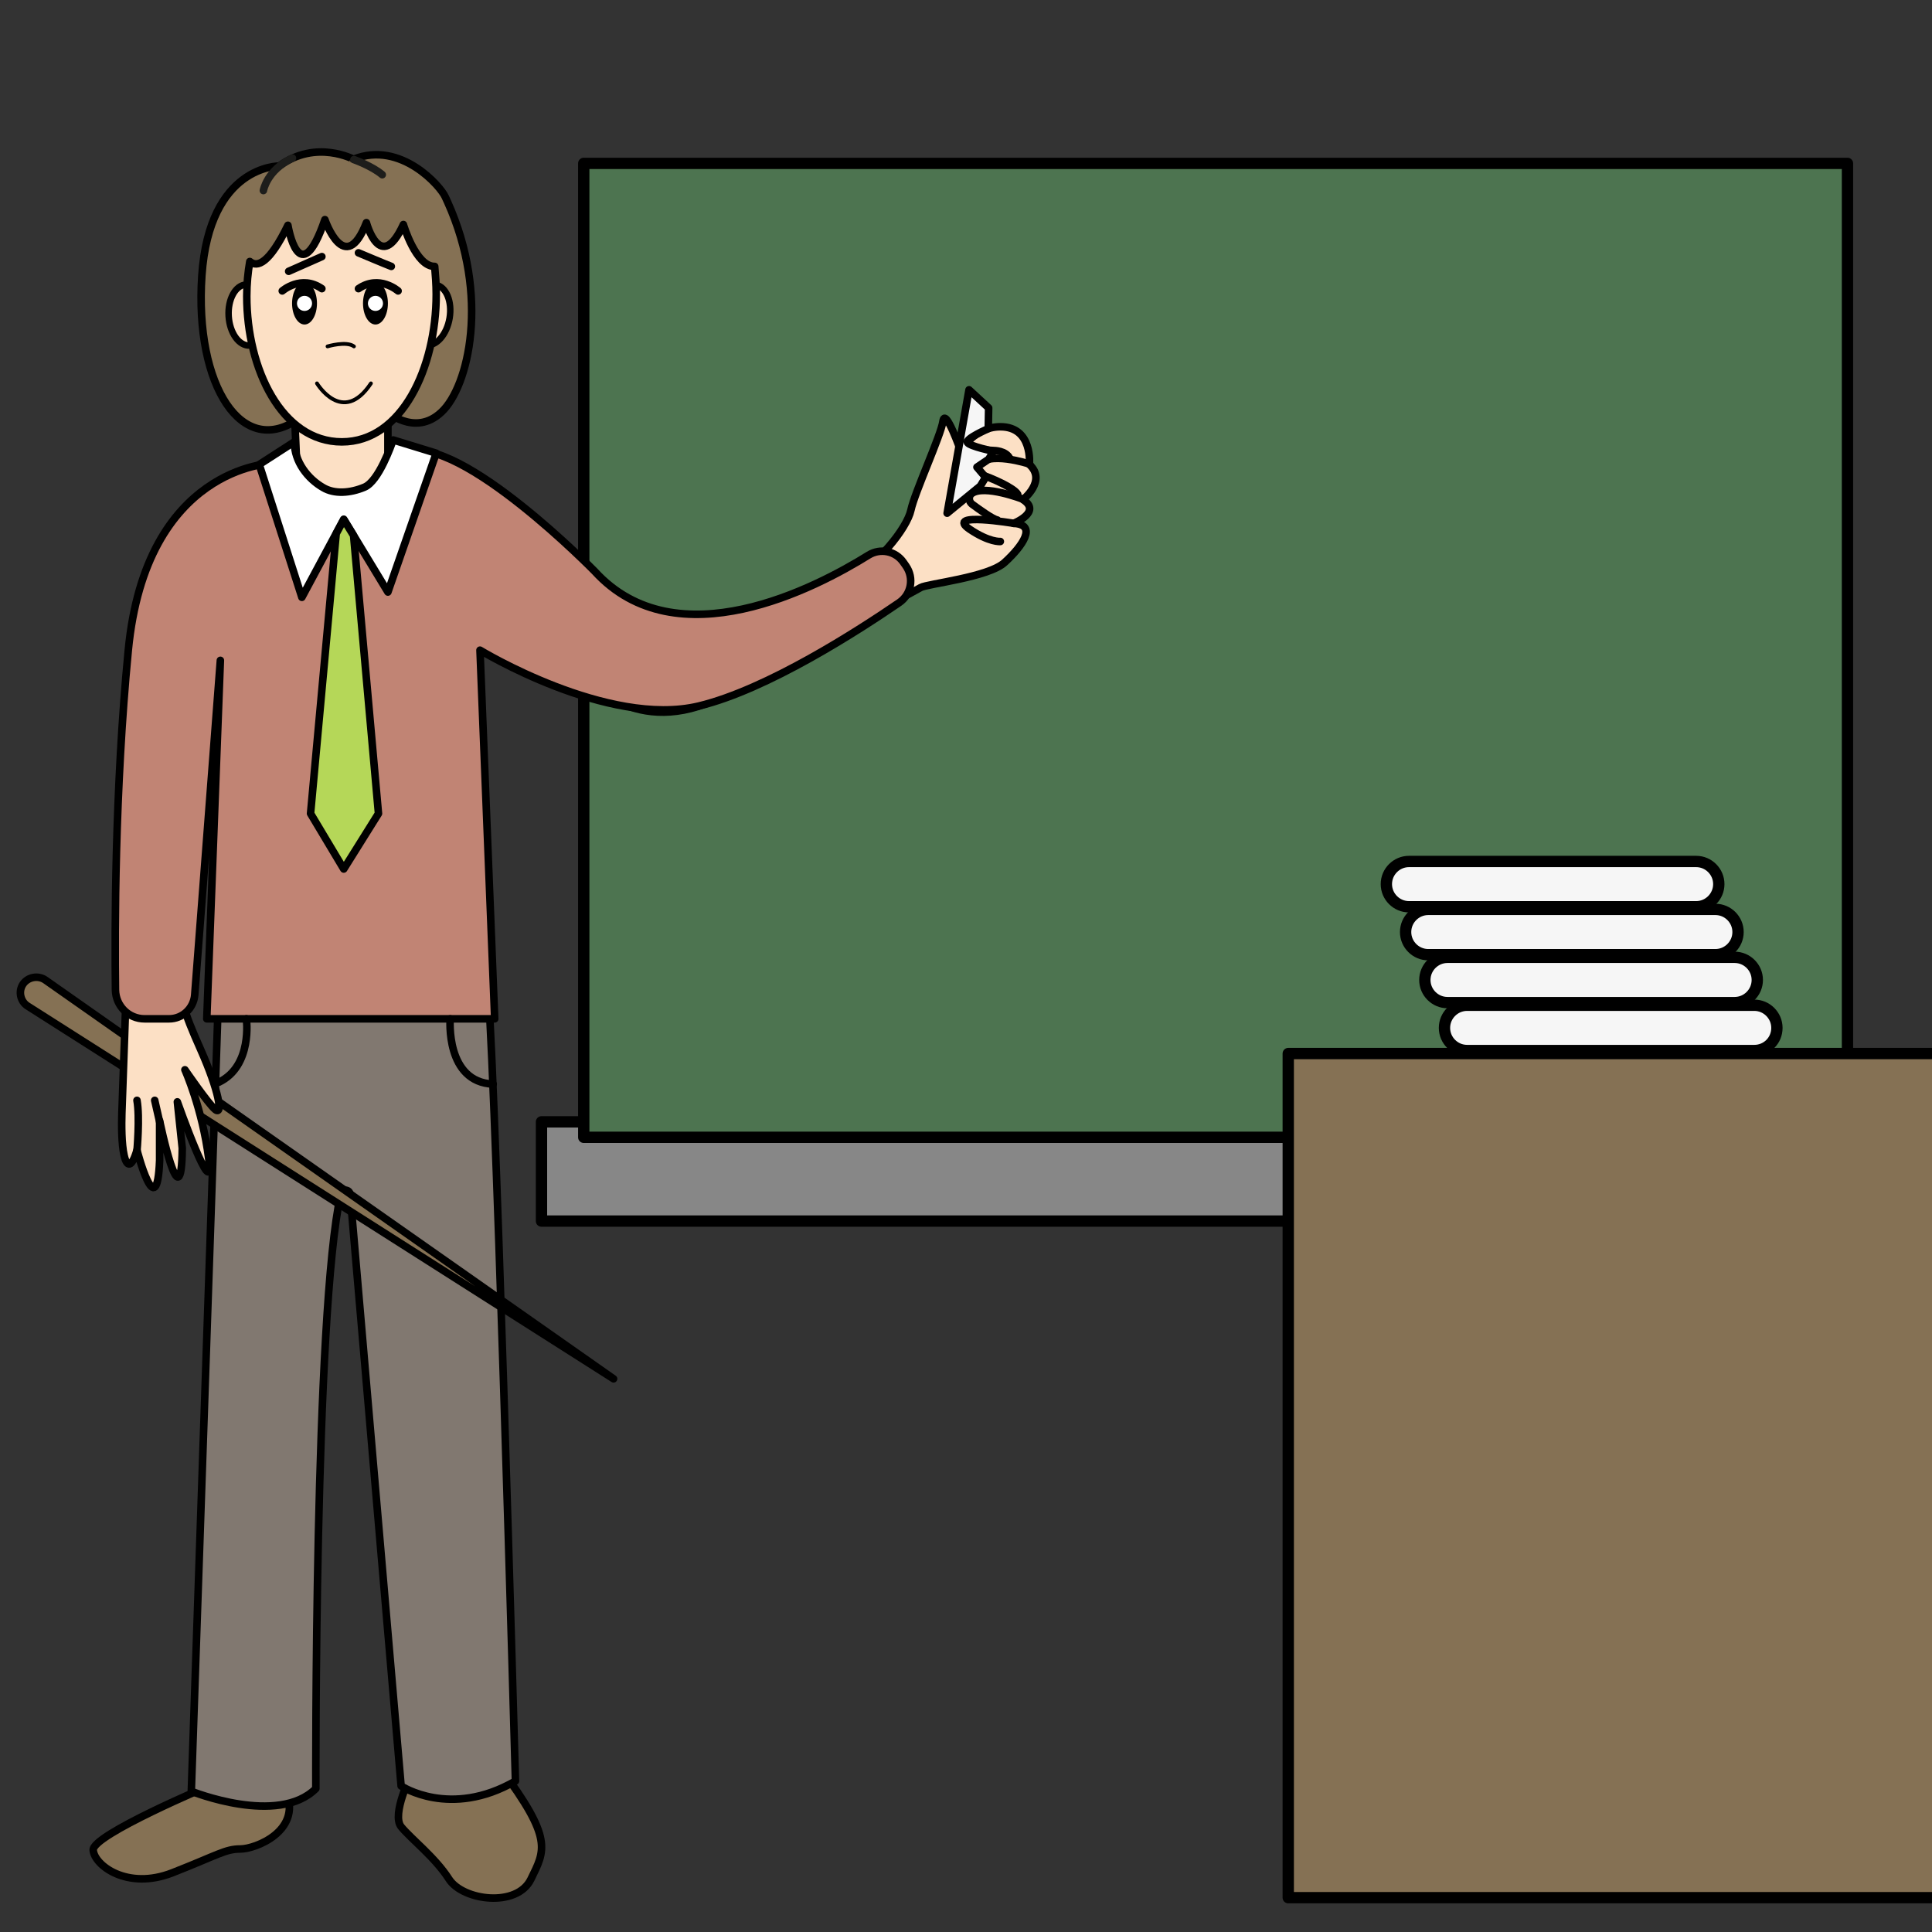 <?xml version="1.0" encoding="utf-8"?>
<!-- Generator: Adobe Illustrator 22.1.0, SVG Export Plug-In . SVG Version: 6.00 Build 0)  -->
<svg version="1.1" id="Слой_6" xmlns="http://www.w3.org/2000/svg" xmlns:xlink="http://www.w3.org/1999/xlink" x="0px" y="0px"
	 viewBox="0 0 512 512" style="enable-background:new 0 0 512 512;" xml:space="preserve">
<rect x="0" y="0" width="512" height="512" fill="#333333" stroke="none"/>
<style type="text/css">
	.st0{fill:#878787;stroke:#000000;stroke-width:3;stroke-linecap:round;stroke-linejoin:round;stroke-miterlimit:10;}
	.st1{fill:#4D7450;stroke:#000000;stroke-width:3;stroke-linecap:round;stroke-linejoin:round;stroke-miterlimit:10;}
	.st2{fill:#857154;stroke:#000000;stroke-width:3;stroke-linecap:round;stroke-linejoin:round;stroke-miterlimit:10;}
	.st3{fill:#F6F6F6;stroke:#000000;stroke-width:3;stroke-linecap:round;stroke-linejoin:round;stroke-miterlimit:10;}
	.st4{fill:#857154;stroke:#000000;stroke-width:2;stroke-linecap:round;stroke-linejoin:round;stroke-miterlimit:10;}
	.st5{fill:#817870;stroke:#000000;stroke-width:2;stroke-linecap:round;stroke-linejoin:round;stroke-miterlimit:10;}
	.st6{fill:#FCE0C5;stroke:#000000;stroke-width:2;stroke-linecap:round;stroke-linejoin:round;stroke-miterlimit:10;}
	.st7{fill:#C18474;stroke:#000000;stroke-width:2;stroke-linecap:round;stroke-linejoin:round;stroke-miterlimit:10;}
	.st8{fill:none;stroke:#000000;stroke-width:2;stroke-linecap:round;stroke-linejoin:round;stroke-miterlimit:10;}
	.st9{fill:#FCE0C5;stroke:#000000;stroke-width:1.724;stroke-linecap:round;stroke-linejoin:round;stroke-miterlimit:10;}
	.st10{fill:none;stroke:#1D1D1B;stroke-width:2;stroke-linecap:round;stroke-linejoin:round;stroke-miterlimit:10;}
	.st11{fill:#FFFFFF;}
	.st12{fill:none;stroke:#000000;stroke-linecap:round;stroke-linejoin:round;stroke-miterlimit:10;}
	.st13{fill:#F6F6F6;stroke:#000000;stroke-width:2;stroke-linecap:round;stroke-linejoin:round;stroke-miterlimit:10;}
	.st14{fill:#FFFFFF;stroke:#000000;stroke-width:2;stroke-linecap:round;stroke-linejoin:round;stroke-miterlimit:10;}
	.st15{fill:#B5D758;stroke:#000000;stroke-width:2;stroke-linecap:round;stroke-linejoin:round;stroke-miterlimit:10;}
</style>
<g>
	<polyline class="st0" points="489.5,297.3 517.5,297.3 517.5,323.6 143.5,323.6 143.5,297.3 154.7,297.3 	"/>
	<rect x="154.7" y="43.3" class="st1" width="334.9" height="258.1"/>
	<rect x="341.4" y="279.2" class="st2" width="196.6" height="223.7"/>
	<g>
		<path class="st3" d="M449.5,240.3h-76.1c-3.3,0-6-2.7-6-6v0c0-3.3,2.7-6,6-6h76.1c3.3,0,6,2.7,6,6v0
			C455.5,237.6,452.8,240.3,449.5,240.3z"/>
		<path class="st3" d="M454.6,253h-76.1c-3.3,0-6-2.7-6-6v0c0-3.3,2.7-6,6-6h76.1c3.3,0,6,2.7,6,6v0
			C460.6,250.3,457.9,253,454.6,253z"/>
		<path class="st3" d="M459.7,265.7h-76.1c-3.3,0-6-2.7-6-6l0,0c0-3.3,2.7-6,6-6h76.1c3.3,0,6,2.7,6,6l0,0
			C465.7,263,463,265.7,459.7,265.7z"/>
		<path class="st3" d="M464.9,278.4h-76.1c-3.3,0-6-2.7-6-6v0c0-3.3,2.7-6,6-6h76.1c3.3,0,6,2.7,6,6v0
			C470.9,275.8,468.2,278.4,464.9,278.4z"/>
	</g>
	<path class="st4" d="M56,473c0,0-31.7,13.3-31.3,17.3c0.3,4,9,10.7,21,6c12-4.7,14-6.3,18-6.3s16-4.7,12.3-14.7S56,473,56,473z"/>
	<path class="st4" d="M109,470.2c0,0-5.3,10.6-2.7,13.9c2.7,3.3,9,8.1,12.7,13.9c3.7,5.7,18,7.6,21.7,0c3.7-7.6,6-10.6-8-29.3
		L109,470.2z"/>
	<path class="st5" d="M58.1,258l-7.4,216.7c0,0,23,9.3,33-0.7c0,0-0.4-126.1,6.6-157.6c0.3-1.4,2.4-1.3,2.5,0.2l13.5,156.7
		c0,0,13,8.7,30.3-1.3c0,0-5.7-205.3-7.7-214c-2-8.7-23.3-6.3-23.3-6.3l-30,4.3L58.1,258z"/>
	<path class="st4" d="M162.6,365.4L12,259.7c-1.9-1.3-4.6-0.8-5.9,1.1h0c-1.3,1.9-0.7,4.6,1.2,5.8L162.6,365.4z"/>
	<path class="st6" d="M36.6,194.6c0,0-0.8,20.5-0.3,33s-2.8,29.6-2.8,32.3c0,2.2-0.9,26.2-1.2,35.1c-0.1,3.1-0.1,8.2,0.6,11.2
		c0.7,3.1,2,3.4,3.4-1.4c0,0,5.3,20.4,6,2.7v-10.5c0,0,5.8,28,6,7.3L47,292c0,0,10,28.3,8.3,15S49,283.5,49,283.5s6.1,8.9,8,10.5
		c2.2,1.9,1-5-3.8-15.8s-5.5-13.5-4.3-17.5s7.8-49.3,3-58.5s-17.3-9.5-17.3-9.5L36.6,194.6z"/>
	<path class="st6" d="M154.3,178.7c0,0,12.7,16.7,34.7,7c0,0,53.3-29,55-30s18.1-2.7,22.3-6.7c4.7-4.3,8.7-10,2.3-10.3
		c0,0,7.6-3,2.5-6.3c0,0,6.4-5,1.7-9.3c0,0,1-10-7.7-10c-3.5,0-6.8,1.7-9,4.5l-1.5,1.9c0,0-4.1-11.7-4.7-7.9
		c-0.5,3.7-7.5,18.9-8.5,23.6c-1,4.7-9,15-17.6,19.1c-7.6,3.6-41.6,13-46.6,11.5s-17-8.1-17-8.1l-6,6.3l-1.7,7.3L154.3,178.7z"/>
	<path class="st7" d="M72,122.8c0,0-33.3,0.8-38,49.5c-3.6,37.2-3.6,74.5-3.4,90.1c0.1,4.2,3.5,7.6,7.7,7.6h6.5
		c3.6,0,6.5-2.8,6.8-6.3l6.8-88.7l-3.6,95h76.3l-3.9-97.7c0,0,33.8,20.6,58,14.8c18.2-4.4,42.3-20,53.1-27.4c3.2-2.2,4-6.5,1.8-9.7
		l-0.7-1c-2.1-3-6.1-3.8-9.2-1.9c-13.8,8.6-50.9,28.1-72.6,4.3c0,0-35.3-36.1-50-31.7S93,124,93,124l-6.7-4.4L72,122.8z"/>
	<polygon class="st6" points="78,108.5 79,131.4 89.1,139 102.8,134.3 102.8,106.6 	"/>
	<path class="st8" d="M36.3,305c0,0,0.8-8.9,0-13.4"/>
	<line class="st8" x1="42.3" y1="297.3" x2="41" y2="291.6"/>
	<path class="st8" d="M119.3,270c0,0-1.3,16.8,11.4,17.3"/>
	<path class="st8" d="M65.3,270c0,0,1.7,12.5-7.3,16.8"/>
	<path class="st8" d="M268.7,138.7c0,0-18.4-3.1-11.8,1.5c5.3,3.6,8.2,3.3,8.2,3.3"/>
	<path class="st8" d="M271.1,132.3c0,0-10.3-4-13.6-1.5c-0.9,0.7-0.8,2.1,0.1,2.8c1.9,1.4,5.5,4,6.7,4.2"/>
	<path class="st8" d="M272.9,123c0,0-11.4-3.8-13.9,0.6c-0.5,0.8,0,1.9,1,2.2c2.6,0.8,8.8,3.5,9.7,5.2"/>
	<path class="st8" d="M256.5,117.1c0,0-0.3,2,6.9,2.3c0,0,3.2,0,4.2,2.1"/>
	<path class="st4" d="M74,44c0,0-18.5-0.3-20.5,29s10.8,49,26,37.7l22.5-2c0,0,7.8,7.3,15,0.5c7.2-6.7,12.9-30.7,1.6-55.7
		c-0.2-0.4-0.4-0.9-0.6-1.3c-1.2-2.8-11.8-15-24.3-10C93.8,42.3,83.8,36.8,74,44z"/>
	<ellipse transform="matrix(0.165 -0.986 0.986 0.165 12.945 182.281)" class="st9" cx="114.2" cy="83.5" rx="8.1" ry="5.1"/>
	
		<ellipse transform="matrix(0.998 -6.024274e-02 6.024274e-02 0.998 -4.911 4.108)" class="st9" cx="65.7" cy="83.5" rx="5.1" ry="8.1"/>
	<path class="st10" d="M69.8,50.5c0,0,0.9-5.4,7.7-8.6"/>
	<path class="st10" d="M93.8,42.3c0,0,4.8,1.7,7.5,4"/>
	<path class="st6" d="M115.6,78c0,19.4-9.1,39.1-25,39.1c-15.9,0-25.2-19.3-25.2-38.6c0-3.3,0.3-6.3,0.8-9.2c2,1.7,5.2,0.5,10.1-9.6
		c0,0,3,18.3,9.8-1.5c0,0,5.3,15.5,11,0.8c0,0,3.7,13.8,9.8,0.5c0,0,3.3,11.2,8.3,11.1C115.4,72.9,115.6,75.4,115.6,78z"/>
	<ellipse cx="80.7" cy="80.4" rx="3.3" ry="5.6"/>
	<circle class="st11" cx="80.7" cy="80.4" r="2"/>
	<path class="st8" d="M74.8,77.1c0,0,5-4.4,10.5-0.6"/>
	<ellipse cx="99.5" cy="80.4" rx="3.3" ry="5.6"/>
	<circle class="st11" cx="99.5" cy="80.4" r="2"/>
	<path class="st8" d="M105.5,77.1c0,0-5-4.4-10.5-0.6"/>
	<path class="st12" d="M86.8,91.8c0,0,5-1.5,7,0"/>
	<path class="st12" d="M84,101.6c0,0,6.8,11.3,14.3,0"/>
	<path class="st8" d="M76.5,71.9c0,0,7.9-3.5,8.8-3.9"/>
	<path class="st8" d="M95,67c0,0,7.6,3.2,8.7,3.6"/>
	<path class="st13" d="M256.8,103.3l5.2,4.8l-0.1,5.5c0,0-6.2,2.7-5.5,3.7c0.7,1,6.9,2.3,6.9,2.3l-1.3,2.1l-3.1,2.1l2.3,2.7
		l-1.4,2.3L251,136L256.8,103.3z"/>
	<path class="st14" d="M78,117.1l-9.3,6L80,158.3l11.1-20.7l11.7,19.3l12.8-36.8l-11.4-3.5c-0.5,1.3-3.8,10.9-7.6,12.5
		c-3.8,1.6-8,1.9-11,0.1C81.6,126.9,78,122.4,78,117.1z"/>
	<polygon class="st15" points="89.1,141.4 82.3,215.6 91.1,230.3 100.3,215.6 93.7,141.9 91.1,137.7 	"/>
</g>
</svg>
